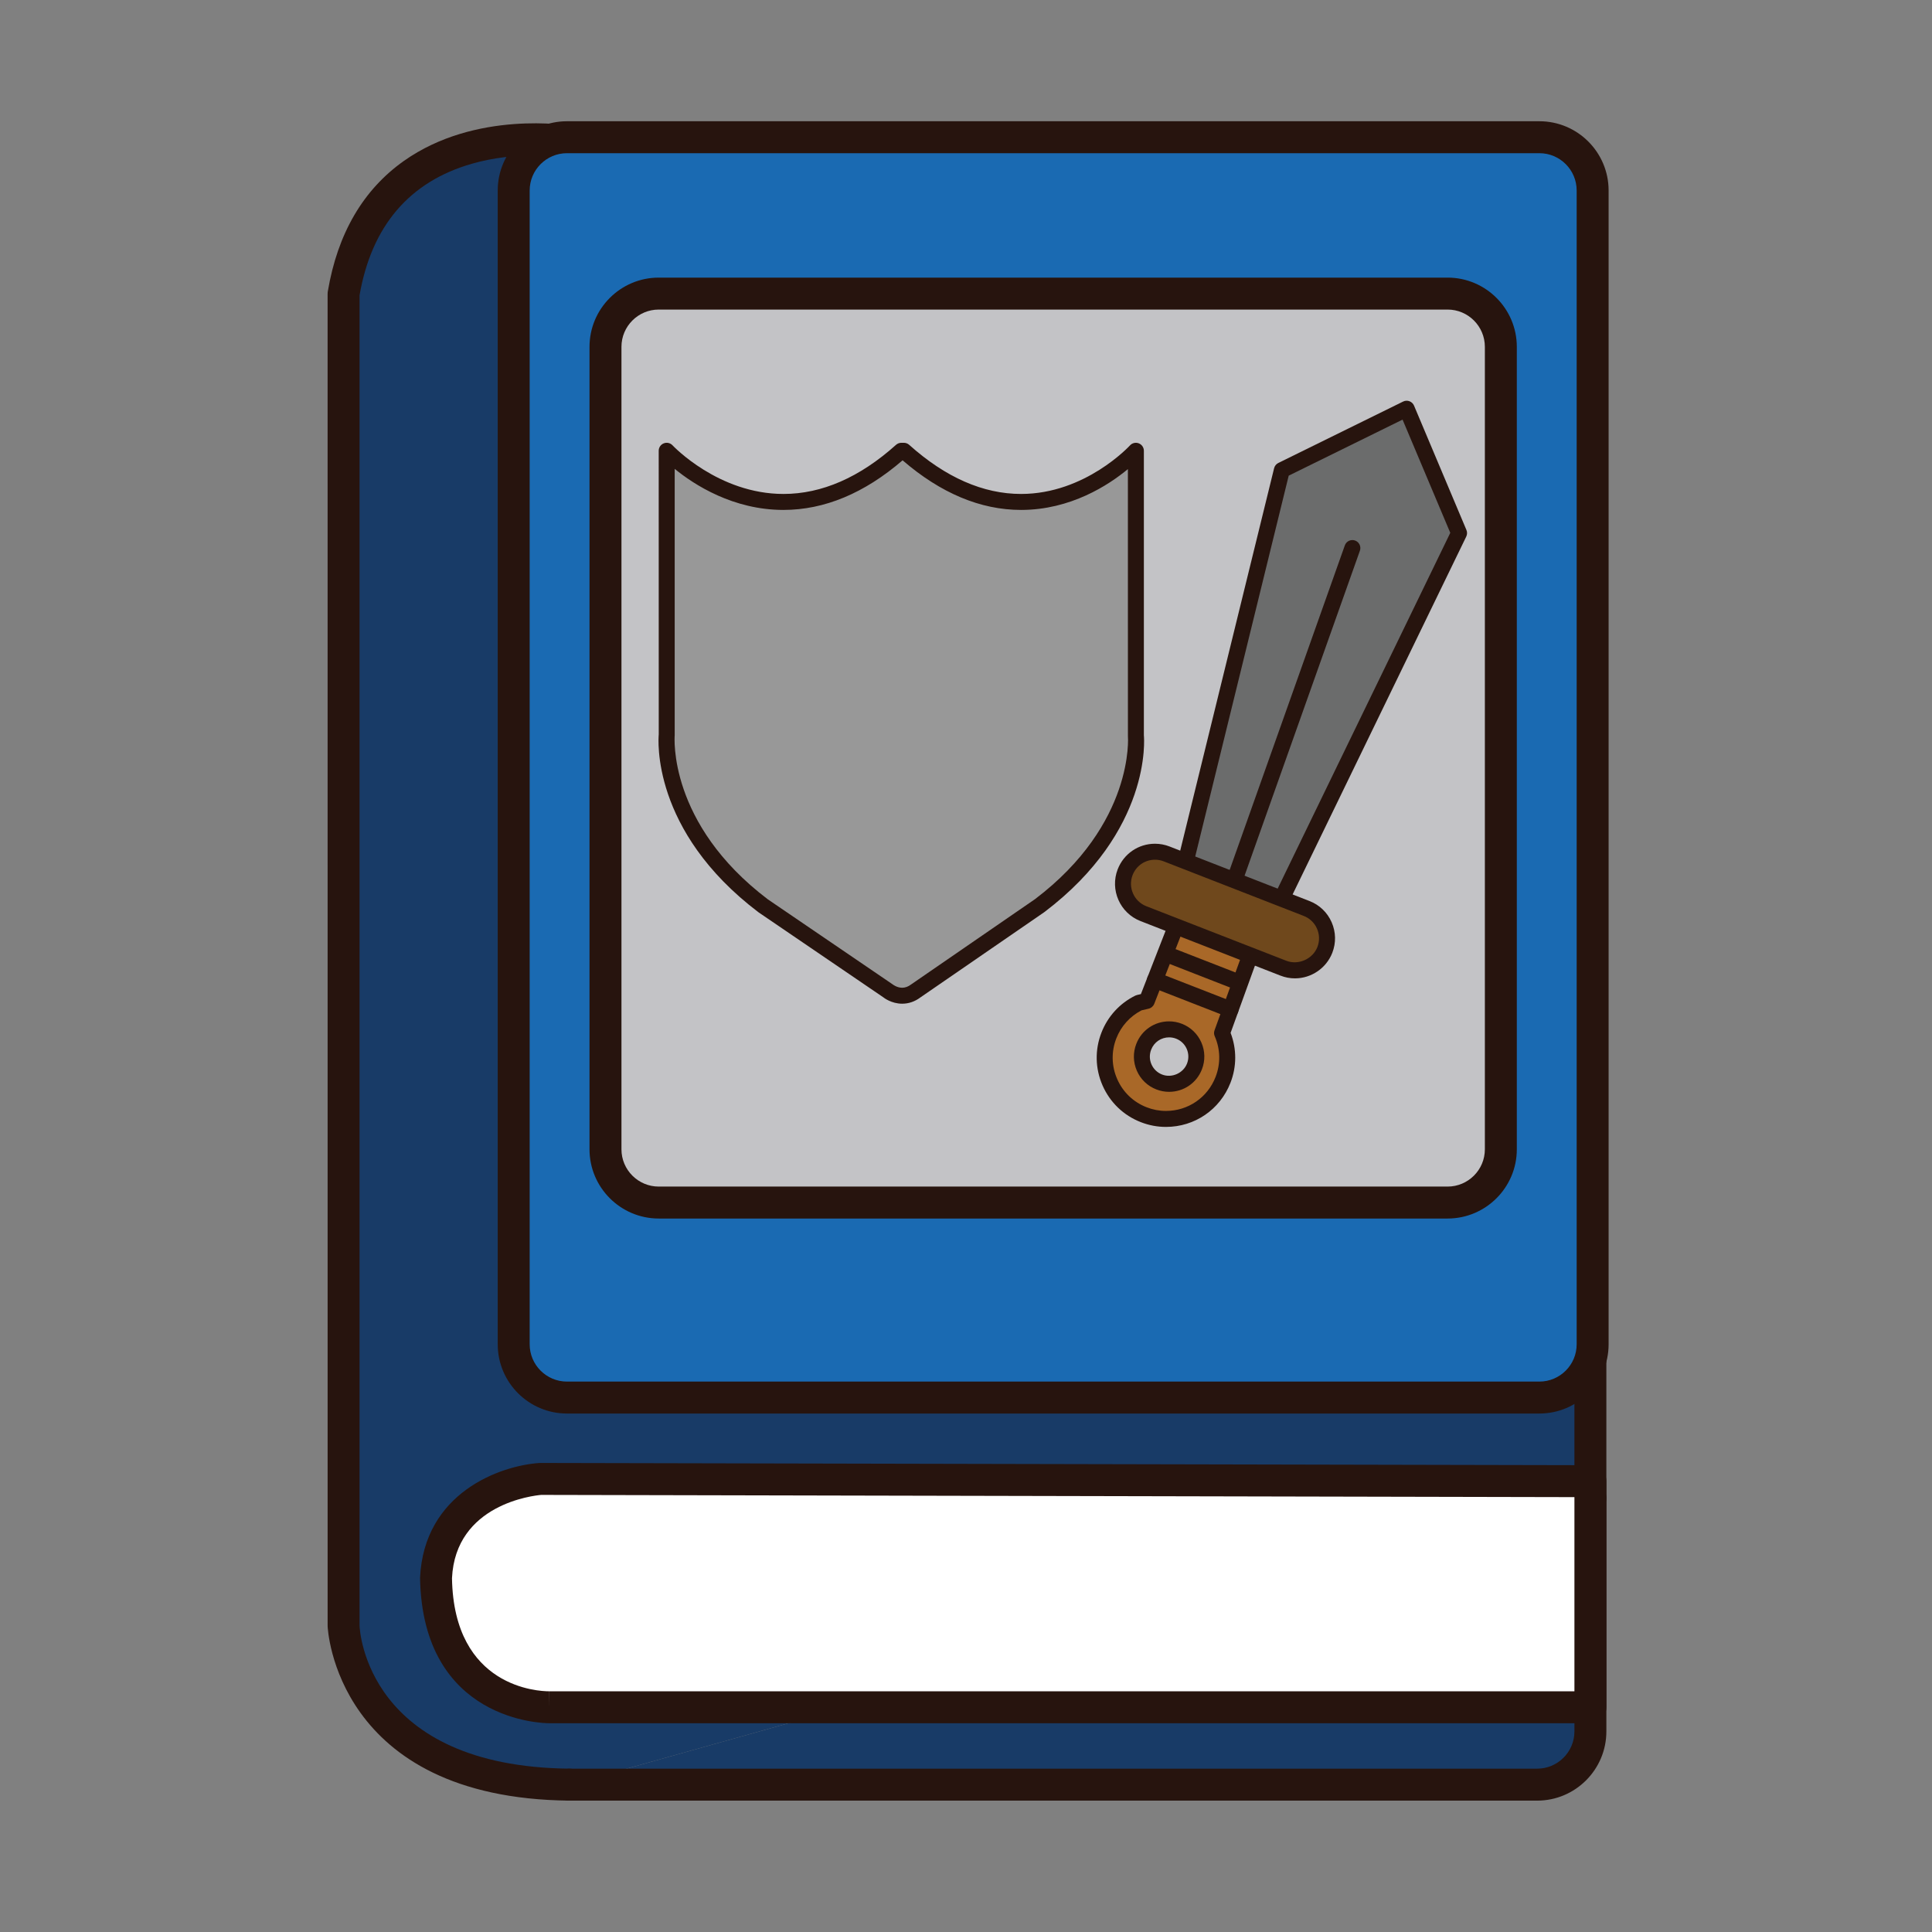 <?xml version="1.0" encoding="utf-8"?>
<!-- Generator: Adobe Illustrator 16.0.0, SVG Export Plug-In . SVG Version: 6.00 Build 0)  -->
<!DOCTYPE svg PUBLIC "-//W3C//DTD SVG 1.1//EN" "http://www.w3.org/Graphics/SVG/1.1/DTD/svg11.dtd">
<svg version="1.1" id="Layer_1" xmlns="http://www.w3.org/2000/svg" xmlns:xlink="http://www.w3.org/1999/xlink" x="0px" y="0px"
	 width="500px" height="500px" viewBox="0 0 500 500" enable-background="new 0 0 500 500" xml:space="preserve">
<rect x="0" y="0" width="500" height="500" fill="#808080" stroke="none"/>
<g id="Layer_1_copy_33">
	<g>
		<path fill="#183B67" d="M411.594,387.723v-47.505L318.907,94.602L147.426,36.671c0,0-50.395-8.69-58.506,39.393V420.74
			c0,0,1.155,40.549,58.506,41.127"/>
		<path fill="#27140E" d="M147.426,466.003c-0.014,0-0.026,0-0.042,0c-60.622-0.615-62.583-44.705-62.593-45.146L84.785,76.064
			c0-0.231,0.02-0.461,0.06-0.688c2.515-14.91,9.12-26.249,19.644-33.703c18.625-13.201,42.628-9.249,43.637-9.075
			c0.214,0.037,0.42,0.089,0.62,0.157l171.484,57.93c1.177,0.396,2.108,1.296,2.543,2.455l92.689,245.617
			c0.175,0.468,0.263,0.961,0.263,1.461v47.505c0,2.28-1.851,4.133-4.133,4.133s-4.134-1.853-4.134-4.133v-46.75L315.732,97.891
			L146.44,40.701c-1.877-0.27-12.854-1.622-24.352,1.685c-16.146,4.642-25.912,16.09-29.036,34.029V420.74
			c0.055,1.358,1.973,36.465,54.412,36.992c2.286,0.028,4.115,1.895,4.097,4.182C151.536,464.179,149.693,466.003,147.426,466.003z"
			/>
	</g>
	<g>
		<g>
			<path fill="#183B67" d="M147.426,461.867h250.391c7.579,0,13.777-6.199,13.777-13.779v-60.365"/>
		</g>
		<g>
			<path fill="#27140E" d="M397.815,466.003H147.425c-2.281,0-4.137-1.854-4.137-4.137s1.855-4.135,4.137-4.135h250.391
				c5.316,0,9.645-4.326,9.645-9.646v-60.365c0-2.283,1.852-4.139,4.134-4.139s4.133,1.855,4.133,4.139v60.365
				C415.727,457.966,407.693,466.003,397.815,466.003z"/>
		</g>
	</g>
	<g>
		<path fill="#FFFFFF" d="M139.897,382.746l271.696,0.582v58.508H142.156c0,0-28.75,0.578-29.312-33.598
			C113.97,384.484,139.897,382.746,139.897,382.746z"/>
		<path fill="#27140E" d="M142.062,445.968c-1.335,0-32.738-0.43-33.352-37.663c1.036-21.966,20.667-28.994,30.91-29.687
			c0.097-0.002,0.132,0.018,0.283-0.007l271.697,0.58c2.281,0.004,4.125,1.857,4.125,4.136v58.508c0,2.281-1.851,4.133-4.133,4.133
			H142.062L142.062,445.968z M140.057,386.88c-1.937,0.166-22.175,2.377-23.082,21.552c0.474,28.438,22.569,29.271,25.088,29.271
			v4.133l0.022-4.133H407.46v-50.248L140.057,386.88z"/>
	</g>
	<g>
		<g>
			<path fill="#1A6AB2" d="M412.172,347.908c0,7.574-6.199,13.777-13.778,13.777H146.729c-7.582,0-13.783-6.203-13.783-13.777
				V49.293c0-7.579,6.201-13.779,13.783-13.779h251.665c7.579,0,13.778,6.2,13.778,13.779V347.908z"/>
		</g>
		<g>
			<path fill="#27140E" d="M398.394,365.82H146.729c-9.882,0-17.917-8.035-17.917-17.912V49.293c0-9.876,8.035-17.915,17.917-17.915
				h251.665c9.88,0,17.913,8.039,17.913,17.915v298.615C416.307,357.785,408.272,365.82,398.394,365.82z M146.729,39.647
				c-5.321,0-9.649,4.328-9.649,9.646v298.615c0,5.316,4.328,9.645,9.649,9.645h251.665c5.316,0,9.646-4.328,9.646-9.645V49.293
				c0-5.317-4.328-9.646-9.646-9.646H146.729z"/>
		</g>
	</g>
	<g>
		<g>
			<path fill="#C3C3C6" d="M388.414,297.443c0,7.58-6.198,13.777-13.777,13.777H170.482c-7.586,0-13.784-6.197-13.784-13.777V89.762
				c0-7.579,6.198-13.781,13.784-13.781h204.154c7.579,0,13.777,6.202,13.777,13.781L388.414,297.443L388.414,297.443z"/>
		</g>
		<g>
			<path fill="#27140E" d="M374.637,315.355H170.482c-9.883,0-17.917-8.035-17.917-17.912V89.762
				c0-9.878,8.034-17.915,17.917-17.915h204.154c9.877,0,17.915,8.037,17.915,17.915v207.681
				C392.552,307.32,384.514,315.355,374.637,315.355z M170.482,80.114c-5.322,0-9.649,4.33-9.649,9.646v207.681
				c0,5.316,4.327,9.644,9.649,9.644h204.154c5.316,0,9.646-4.326,9.646-9.644V89.762c0-5.317-4.328-9.647-9.646-9.647
				L170.482,80.114L170.482,80.114z"/>
		</g>
	</g>
	<g>
		<g>
			<polygon fill="#6B6C6C" points="306.84,223.108 331.743,121.67 364.039,105.776 377.602,137.959 329.349,237.413 
				313.183,236.256 			"/>
			<path fill="#27140E" d="M329.349,239.479c-0.05,0-0.098-0.001-0.147-0.005l-16.165-1.156c-0.737-0.053-1.395-0.497-1.716-1.163
				l-6.343-13.148c-0.209-0.432-0.261-0.926-0.146-1.392l24.905-101.438c0.145-0.594,0.545-1.093,1.096-1.363l32.297-15.892
				c0.513-0.253,1.102-0.284,1.637-0.082c0.533,0.198,0.961,0.609,1.182,1.134l13.562,32.184c0.232,0.547,0.214,1.17-0.046,1.707
				l-48.254,99.451C330.862,239.029,330.137,239.479,329.349,239.479z M314.522,234.279l13.576,0.973l47.235-97.352l-12.351-29.301
				l-29.465,14.5l-24.495,99.781L314.522,234.279z"/>
		</g>
		<g>
			<line fill="none" x1="349.989" y1="141.832" x2="317.806" y2="232.523"/>
			<path fill="#27140E" d="M317.806,234.59c-0.229,0-0.463-0.039-0.691-0.119c-1.073-0.383-1.636-1.564-1.256-2.641l32.184-90.691
				c0.381-1.073,1.56-1.636,2.64-1.255c1.075,0.382,1.638,1.562,1.258,2.639l-32.186,90.691
				C319.455,234.06,318.659,234.59,317.806,234.59z"/>
		</g>
		<g>
			<path fill="#A96828" d="M316.261,267.35l7.354-20.303l-8.811-14.953l-10.418,7.458l-7.596,19.481l-2.059,0.48
				c-3.422,1.686-6.256,4.61-7.75,8.463c-3.181,8.146,0.854,17.332,9.009,20.512c8.153,3.18,17.343-0.857,20.521-9.014
				C318.104,275.393,317.891,271.064,316.261,267.35z M300.001,280.014c-3.624-1.406-5.418-5.498-4.001-9.125
				c1.413-3.628,5.496-5.416,9.121-4.005c3.626,1.408,5.423,5.496,4.01,9.117C307.718,279.63,303.63,281.432,300.001,280.014z"/>
			<path fill="#27140E" d="M301.745,291.645L301.745,291.645c-2.226,0-4.414-0.416-6.502-1.232c-4.46-1.734-7.972-5.107-9.897-9.488
				c-1.926-4.379-2.025-9.246-0.287-13.701c1.627-4.188,4.743-7.588,8.765-9.563c0.144-0.068,0.292-0.123,0.446-0.158l0.994-0.231
				l7.199-18.466c0.147-0.373,0.396-0.697,0.722-0.93l10.418-7.459c0.47-0.338,1.061-0.46,1.631-0.342
				c0.57,0.123,1.059,0.473,1.354,0.974l8.812,14.951c0.311,0.535,0.371,1.176,0.158,1.754l-7.079,19.554
				c1.603,4.174,1.596,8.729-0.038,12.922C315.736,287.16,309.186,291.645,301.745,291.645z M295.443,261.471
				c-2.991,1.532-5.31,4.102-6.535,7.25c-1.34,3.43-1.256,7.172,0.222,10.54c1.479,3.373,4.185,5.966,7.615,7.3
				c1.606,0.627,3.291,0.948,5,0.948c5.72,0,10.762-3.448,12.839-8.786c1.339-3.429,1.266-7.173-0.214-10.548
				c-0.217-0.479-0.231-1.03-0.051-1.532l7.021-19.383l-7.168-12.172l-8.082,5.787l-7.37,18.91
				c-0.249,0.633-0.795,1.105-1.459,1.262L295.443,261.471z M302.56,282.564c-1.133,0-2.243-0.209-3.308-0.625
				c-2.266-0.881-4.057-2.592-5.033-4.824c-0.978-2.23-1.027-4.707-0.143-6.977c1.373-3.527,4.703-5.81,8.486-5.81
				c1.135,0,2.247,0.215,3.312,0.625c2.266,0.885,4.056,2.603,5.033,4.828c0.98,2.229,1.032,4.704,0.146,6.971
				C309.682,280.283,306.344,282.564,302.56,282.564z M302.562,268.468c-2.068,0-3.886,1.244-4.635,3.171
				c-0.488,1.245-0.462,2.598,0.075,3.815c0.535,1.219,1.509,2.149,2.748,2.635c2.518,0.981,5.488-0.36,6.45-2.838
				c0.483-1.237,0.454-2.588-0.078-3.808c-0.535-1.219-1.511-2.153-2.748-2.635C303.791,268.58,303.181,268.468,302.562,268.468z"/>
		</g>
		<g>
			<line fill="none" x1="298.899" y1="253.628" x2="318.465" y2="261.257"/>
			<path fill="#27140E" d="M318.465,263.322c-0.248,0-0.501-0.045-0.749-0.141l-19.563-7.627c-1.064-0.416-1.594-1.613-1.178-2.679
				c0.416-1.06,1.615-1.58,2.678-1.176l19.565,7.625c1.063,0.422,1.592,1.614,1.177,2.68
				C320.072,262.82,319.291,263.322,318.465,263.322z"/>
		</g>
		<g>
			<line fill="none" x1="301.663" y1="246.849" x2="319.804" y2="253.921"/>
			<path fill="#27140E" d="M319.804,255.986c-0.252,0-0.503-0.047-0.752-0.142l-18.142-7.072c-1.064-0.419-1.592-1.614-1.177-2.678
				c0.419-1.062,1.61-1.591,2.68-1.176l18.14,7.072c1.064,0.42,1.592,1.614,1.178,2.678
				C321.411,255.484,320.631,255.986,319.804,255.986z"/>
		</g>
		<g>
			<path fill="#6F481C" d="M342.867,245.847c-1.661,4.266-6.467,6.381-10.731,4.721l-36.229-14.122
				c-4.269-1.667-6.372-6.472-4.712-10.74l0,0c1.662-4.268,6.47-6.379,10.73-4.712l36.229,14.119
				C342.424,236.773,344.532,241.578,342.867,245.847L342.867,245.847z"/>
			<path fill="#27140E" d="M335.139,253.199c-1.283,0-2.55-0.237-3.756-0.711l-36.226-14.116c-5.32-2.074-7.96-8.092-5.892-13.414
				c1.563-4.009,5.353-6.6,9.649-6.6c1.287,0,2.557,0.239,3.764,0.712l36.226,14.118c2.577,1.002,4.609,2.948,5.721,5.48
				c1.113,2.537,1.177,5.351,0.167,7.932C343.255,250.548,339.378,253.199,335.139,253.199z M298.916,222.491
				c-2.582,0-4.855,1.557-5.796,3.967c-1.246,3.198,0.342,6.816,3.534,8.064l36.229,14.116c3.129,1.23,6.851-0.446,8.054-3.539
				c0.605-1.553,0.57-3.241-0.098-4.767c-0.667-1.52-1.886-2.689-3.435-3.291l-36.229-14.121
				C300.448,222.635,299.688,222.491,298.916,222.491z"/>
		</g>
		<g>
			<path fill="#989898" d="M236.995,256.447c-3.726,2.795-7.16,0-7.16,0l-32.37-22.054c-27.216-20.625-24.922-44.115-24.922-44.115
				v-73.619c0,0,27.499,29.793,60.727,0h0.645c33.228,29.793,60.049,0,60.049,0v73.619c0,0,2.29,23.49-24.924,44.115
				L236.995,256.447z"/>
			<path fill="#27140E" d="M233.483,259.757c-2.78,0-4.739-1.528-4.953-1.702l-32.23-21.954
				c-27.898-21.142-25.911-45.018-25.817-46.023l-0.009-73.419c0-0.85,0.521-1.613,1.312-1.923c0.788-0.315,1.693-0.105,2.274,0.52
				c0.117,0.124,11.866,12.578,28.699,12.578c9.921,0,19.727-4.277,29.134-12.713c0.375-0.339,0.869-0.527,1.377-0.527h0.645
				c0.509,0,1.002,0.188,1.377,0.527c9.409,8.436,19.151,12.713,28.96,12.713c16.619,0,28.064-12.434,28.178-12.558
				c0.579-0.636,1.479-0.852,2.279-0.543c0.795,0.307,1.323,1.073,1.323,1.927v73.619c0.089,0.805,2.071,24.682-25.74,45.761
				l-32.122,22.11C236.771,259.199,235.172,259.757,233.483,259.757z M174.611,121.342v68.936
				c-0.031,0.419-1.771,22.857,24.104,42.468l32.284,21.994c0.132,0.102,1.161,0.885,2.484,0.885c0.785,0,1.529-0.271,2.274-0.826
				l32.114-22.109c25.792-19.554,24.053-41.992,24.033-42.215l-0.008-69.07c-4.98,4.125-14.805,10.563-27.646,10.563
				c-10.482,0-20.793-4.319-30.66-12.84c-9.872,8.521-20.239,12.84-30.832,12.84C189.71,131.969,179.657,125.46,174.611,121.342z"/>
		</g>
	</g>
</g>
</svg>
